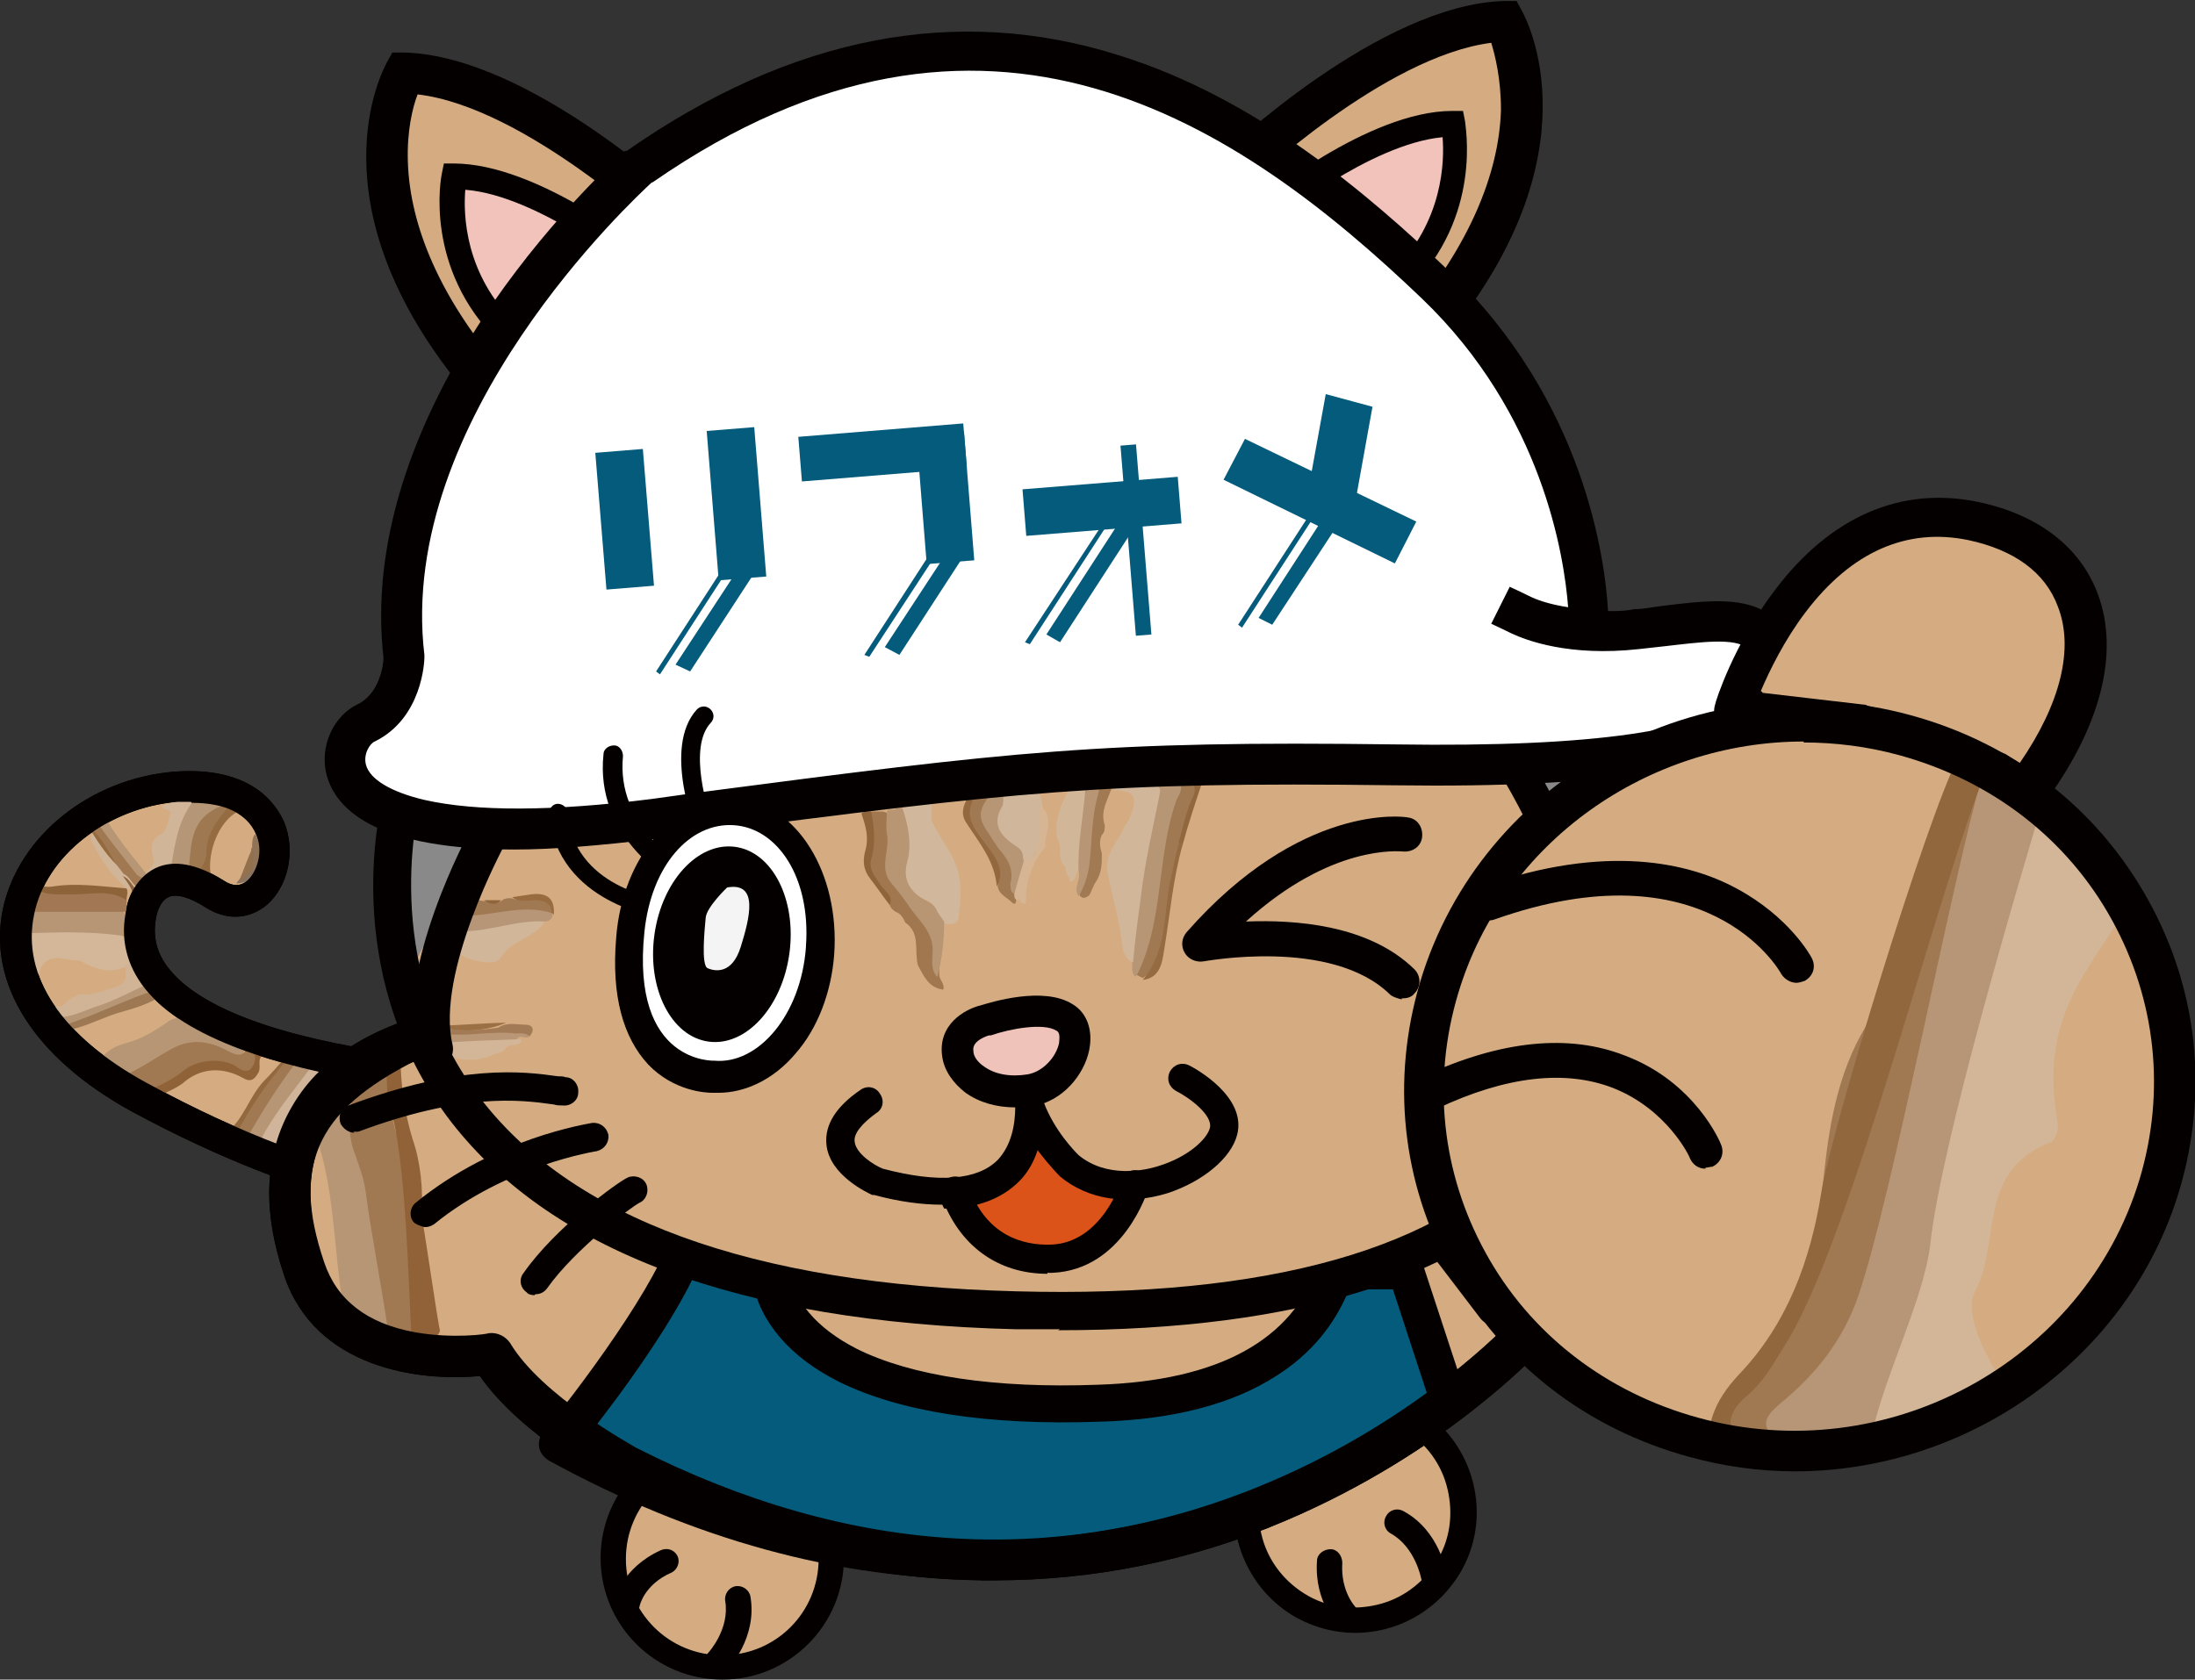 <?xml version="1.0" encoding="UTF-8"?>
<svg id="_レイヤー_2" data-name="レイヤー 2" xmlns="http://www.w3.org/2000/svg" viewBox="0 0 22.55 17.26">
  <rect x="0" y="0" width="22.55" height="17.26" fill="#333333" stroke="none"/>
  <defs>
    <style>
      .cls-1 {
        fill: #887360;
      }

      .cls-1, .cls-2, .cls-3, .cls-4, .cls-5, .cls-6, .cls-7, .cls-8, .cls-9, .cls-10, .cls-11, .cls-12, .cls-13, .cls-14, .cls-15, .cls-16, .cls-17, .cls-18, .cls-19, .cls-20, .cls-21, .cls-22, .cls-23, .cls-24, .cls-25, .cls-26, .cls-27, .cls-28, .cls-29, .cls-30, .cls-31, .cls-32, .cls-33, .cls-34, .cls-35, .cls-36, .cls-37, .cls-38, .cls-39, .cls-40, .cls-41, .cls-42, .cls-43, .cls-44, .cls-45, .cls-46, .cls-47, .cls-48, .cls-49, .cls-50, .cls-51, .cls-52, .cls-53, .cls-54, .cls-55, .cls-56, .cls-57, .cls-58, .cls-59, .cls-60, .cls-61, .cls-62 {
        stroke-width: 0px;
      }

      .cls-2 {
        fill: #898989;
      }

      .cls-3 {
        fill: #966b42;
      }

      .cls-4 {
        fill: #a27a55;
      }

      .cls-5 {
        fill: #956b41;
      }

      .cls-6 {
        fill: #9c7045;
      }

      .cls-7 {
        fill: #d1b495;
      }

      .cls-8 {
        fill: #d1b59a;
      }

      .cls-9 {
        fill: #d1b599;
      }

      .cls-10 {
        fill: #d1b79b;
      }

      .cls-11 {
        fill: #d1b69a;
      }

      .cls-12 {
        fill: #d2b698;
      }

      .cls-13 {
        fill: #d0b69b;
      }

      .cls-14 {
        fill: #d6b594;
      }

      .cls-15 {
        fill: #ac947c;
      }

      .cls-16 {
        fill: #d4b799;
      }

      .cls-17 {
        fill: #d5ac81;
      }

      .cls-18 {
        fill: #d5b593;
      }

      .cls-19 {
        fill: #d3b698;
      }

      .cls-20 {
        fill: #d3b598;
      }

      .cls-21 {
        fill: #dc531a;
      }

      .cls-22 {
        fill: #865f3f;
      }

      .cls-23 {
        fill: #93683e;
      }

      .cls-24 {
        fill: #b89675;
      }

      .cls-25 {
        fill: #b89674;
      }

      .cls-26 {
        fill: #b59676;
      }

      .cls-27 {
        fill: #8b633d;
      }

      .cls-28 {
        fill: #b99675;
      }

      .cls-29 {
        fill: #9d7956;
      }

      .cls-30 {
        fill: #9d7853;
      }

      .cls-31 {
        fill: #9e7851;
      }

      .cls-32 {
        fill: #9e7750;
      }

      .cls-33 {
        fill: #8d643a;
      }

      .cls-34 {
        fill: #916237;
      }

      .cls-35 {
        fill: #91673e;
      }

      .cls-36 {
        fill: #917357;
      }

      .cls-37 {
        fill: #b79675;
      }

      .cls-38 {
        fill: #b79676;
      }

      .cls-39 {
        fill: #b69473;
      }

      .cls-40 {
        fill: #b69675;
      }

      .cls-41 {
        fill: #b69677;
      }

      .cls-42 {
        fill: #b69676;
      }

      .cls-43 {
        fill: #8f6237;
      }

      .cls-44 {
        fill: #8f643b;
      }

      .cls-45 {
        fill: #8f653b;
      }

      .cls-46 {
        fill: #a17952;
      }

      .cls-47 {
        fill: #996c40;
      }

      .cls-48 {
        fill: #a1774f;
      }

      .cls-49 {
        fill: #a17754;
      }

      .cls-50 {
        fill: #93704e;
      }

      .cls-51 {
        fill: #a0764e;
      }

      .cls-52 {
        fill: #a07953;
      }

      .cls-53 {
        fill: #a07851;
      }

      .cls-54 {
        fill: #a07852;
      }

      .cls-55 {
        fill: #94693e;
      }

      .cls-56 {
        fill: #92683e;
      }

      .cls-57 {
        fill: #f2c3ba;
      }

      .cls-58 {
        fill: #fff;
      }

      .cls-59 {
        fill: #f0c3ba;
      }

      .cls-60 {
        fill: #f4f4f5;
      }

      .cls-61 {
        fill: #045b7b;
      }

      .cls-62 {
        fill: #040000;
      }
    </style>
  </defs>
  <g id="_レイヤー_1-2" data-name="レイヤー 1">
    <g>
      <g>
        <g>
          <path class="cls-17" d="M5.89,11.12s-4.83-.02-4.44-1.76c0,0,.09-.6.76-.18s1.1-1.22-.4-1.1c-1.5.12-2.62,1.96-.38,3.18s3.51,1.09,3.51,1.09c0,0,1.68-.7.95-1.24Z"/>
          <path class="cls-62" d="M4.82,12.53c-.39,0-1.6-.1-3.47-1.11C.35,10.87-.13,10.11.03,9.34c.16-.75.9-1.34,1.76-1.41.8-.06,1.05.34,1.13.52.12.3.04.66-.18.85-.18.15-.41.16-.62.03-.17-.11-.31-.15-.39-.11-.09.04-.12.18-.12.18h0c-.05.22,0,.4.13.56.32.4,1.13.7,2.35.87.94.13,1.8.14,1.81.14h.05s.04.03.04.03c.23.17.26.36.25.48-.06.52-1.03.95-1.23,1.03h-.02s-.02.01-.02.01c0,0-.06,0-.14,0ZM1.96,8.24s-.09,0-.14,0c-.71.06-1.35.55-1.47,1.16-.13.63.28,1.25,1.16,1.73,2.02,1.1,3.22,1.08,3.4,1.07.41-.18.98-.52,1.01-.76,0-.02,0-.08-.08-.15-.47,0-3.52-.09-4.35-1.13-.19-.24-.26-.52-.19-.82,0-.05.07-.31.3-.42.19-.09.43-.04.7.13.09.06.17.06.24,0,.1-.09.17-.3.09-.48-.09-.21-.32-.32-.66-.32Z"/>
        </g>
        <g>
          <path class="cls-10" d="M3.25,11.88c.09-.05.16-.12.28-.12.09,0,.22-.16.19-.29-.02-.11.03-.14.14-.13.15.02.26-.06.27-.2.11,0,.21.02.32.04.03.12-.06.21-.12.3-.14.19-.32.34-.42.55-.02.03-.05.05-.09.05-.2-.03-.4-.09-.58-.16-.03-.02-.02-.03.01-.04Z"/>
          <path class="cls-37" d="M1.04,10.88c.06-.09.15-.13.25-.16.16-.04.29-.12.42-.21.05-.04.11-.06.17-.04.04-.02.08-.02.11.01.15.11.31.21.49.26.01.01.03.02.04.03-.02.11-.09.12-.17.08-.27-.15-.52-.13-.77.07-.09.08-.21.14-.34.14-.08-.04-.15-.1-.21-.18Z"/>
          <path class="cls-53" d="M1.26,11.06c.19-.08.35-.2.52-.29.19-.1.38-.07.56.03.08.04.14.07.2-.02.02,0,.03.02.05.03.07.06.05.13,0,.19-.04.06-.1.03-.16,0-.21-.09-.4-.08-.59.07-.1.08-.21.16-.36.15-.09-.04-.16-.09-.23-.16Z"/>
          <path class="cls-38" d="M3.83,12.09c.17-.33.5-.56.63-.91.14.02.28.04.42.05-.27.22-.36.57-.62.81-.04.04-.06.09-.12.11-.11,0-.21-.03-.31-.07Z"/>
          <path class="cls-53" d="M4.14,12.16c.12-.16.24-.32.36-.48.05-.07.08-.15.12-.22.05-.11.16-.16.26-.22.1-.01.2,0,.29.02.02.1-.08.11-.12.16-.12.09-.17.22-.24.34-.1.17-.22.32-.39.43-.09,0-.19,0-.27-.03Z"/>
          <path class="cls-9" d="M1.04,8.55c.11.03.14.08.14.2,0,.12.11.2.19.28.04.04.22-.12.21-.18-.02-.11-.06-.21.08-.28.05-.03.07-.13.09-.21.01-.05-.08-.03-.09-.08.11-.05.24-.05.35-.07-.1.22-.12.47-.23.69-.1.05-.21.08-.29.15-.07.01-.09.1-.17.09-.17-.13-.28-.3-.37-.48-.02-.03-.02-.07,0-.1,0,0,.02-.01.02-.02.03,0,.05,0,.08,0Z"/>
          <path class="cls-8" d="M3.43,11.01c-.14.1-.26.22-.28.4-.03.07-.1.08-.15.12-.09.07-.16.15-.16.27l-.18-.06c-.02-.09.04-.15.08-.22.1-.18.25-.33.36-.51.02-.03.05-.06.1-.06.08.02.16.03.23.05Z"/>
          <path class="cls-16" d="M.3,9.92c-.03-.11-.03-.22,0-.33.17-.09.36-.06.54-.06.12,0,.23.03.35.03.12,0,.2.05.24.16l.04.07c0,.05.07.08.05.14-.04.05-.09.04-.14.02-.03-.01-.05-.03-.08-.02-.17.08-.33.03-.48-.06-.06,0-.12-.01-.18-.02q-.2-.03-.24.16c-.07,0-.09-.04-.1-.09Z"/>
          <path class="cls-40" d="M3.2,10.96c-.19.26-.4.5-.54.79-.04-.01-.09-.02-.13-.04-.02-.02-.02-.04,0-.06.14-.24.28-.48.46-.7.02-.02.04-.03.06-.03.05.01.1.03.16.04Z"/>
          <path class="cls-43" d="M1.49,11.22c.14-.06.28-.12.4-.22.13-.11.38-.13.52-.05.05.03.1.08.16.04.05-.05.07-.12.03-.18.03.01.06.03.09.04-.05.05,0,.12-.04.18-.04.07-.08.09-.15.05-.21-.12-.44-.11-.62.05-.09.07-.2.1-.29.16-.04-.01-.07-.03-.09-.06Z"/>
          <path class="cls-26" d="M1.74,9.01c.05-.27.07-.55.24-.77.12-.03.25-.05.38,0,0,.03,0,.05,0,.07-.01,0-.03.02-.04.02-.16.06-.26.16-.29.35-.02.11-.02.23-.09.32-.06,0-.13.01-.19.02Z"/>
          <path class="cls-54" d="M3.04,10.92c-.19.25-.36.52-.51.79-.04,0-.08-.02-.11-.04-.01,0-.02-.02-.02-.03.16-.27.3-.54.55-.75.03,0,.06.02.09.03Z"/>
          <path class="cls-7" d="M1.52,10.07s.01.01.02.02c-.01.04-.05.06-.09.08-.23.1-.46.23-.71.29-.08.02-.17.08-.23-.02,0-.01-.02-.03-.02-.04.01-.03.04-.04.06-.05.02,0,.04-.01.05-.01.06.01.08-.05.12-.07.05-.04.1-.06.15-.05.1,0,.2-.04.3-.07.09-.03.14-.07.12-.17,0-.03,0-.07.03-.09.08.05.11.15.19.2Z"/>
          <path class="cls-30" d="M1.66,10.24s-.02,0-.03.01c-.13.08-.28.12-.42.16-.19.06-.36.16-.59.19.06.09.12.16.17.23-.11-.06-.17-.16-.21-.28.03-.07.09-.07.15-.09.29-.08.57-.23.85-.35.06.01.07.06.1.1,0,0,0,.02,0,.02,0,0-.01,0-.01,0Z"/>
          <path class="cls-38" d="M1.42,9.72c-.06-.06-.11-.1-.21-.11-.31-.04-.62-.03-.93-.02,0-.07,0-.14,0-.21,0-.03.02-.06.05-.05.3.03.6-.01.9.02.02,0,.04.02.05.03.04.12.08.23.13.35Z"/>
          <path class="cls-34" d="M4.41,12.18c.18-.2.36-.39.47-.64.02-.06.08-.1.12-.15.05,0,.08-.04.12-.06.04-.02.08-.03.08.03-.15.11-.26.25-.34.42-.05.12-.14.23-.25.31,0,.03-.02.05-.03.08-.06.03-.11.03-.17.02Z"/>
          <path class="cls-49" d="M1.3,9.37c-.33,0-.67,0-1,0,.01-.09.02-.18.03-.27.12.06.25.06.38.05.16-.01.32,0,.47.02.05,0,.12,0,.12.08,0,.04,0,.08,0,.12Z"/>
          <path class="cls-38" d="M1.58,10.13c0,.06-.04.07-.09.08-.3.11-.6.26-.91.35-.03-.04-.07-.06-.07-.12.18.05.35-.06.52-.11.17-.06.34-.15.51-.23.01,0,.03.02.04.03Z"/>
          <path class="cls-31" d="M1.93,8.99c.04-.24,0-.51.25-.66.05-.03.09-.06.15-.03,0,.01.01.03,0,.03-.16.16-.17.39-.24.6-.01.04-.02.07-.07.07-.03,0-.06,0-.1,0Z"/>
          <path class="cls-53" d="M1.43,9.13c-.07-.03-.09-.12-.16-.15l-.07-.09c-.1-.13-.18-.28-.3-.41,0,0-.02-.02-.03-.02.03-.02.06-.05.09-.07.06.02.1.07.14.13.09.14.2.27.31.4.03.04.07.08.12.08"/>
          <path class="cls-38" d="M1.53,9s-.07.06-.14-.03c-.14-.19-.3-.37-.43-.58.03-.02.06-.04.08-.07.12.25.31.46.48.68Z"/>
          <path class="cls-56" d="M2.95,10.89c-.21.24-.39.5-.53.78-.03,0-.06-.02-.09-.03.18-.15.23-.37.38-.53.07-.07.14-.15.2-.22.01,0,.03,0,.04,0Z"/>
          <path class="cls-5" d="M2.03,9c.03-.08.09-.15.09-.23,0-.2.11-.34.22-.47,0,0,0,0,0,0,.05,0,.09-.02.12-.06.03,0,.06,0,.09.02-.05.03-.09.07-.14.1-.18.12-.29.43-.24.66-.05,0-.09-.02-.14-.03Z"/>
          <path class="cls-15" d="M2.49,10.75s-.04.06-.06.04c-.11-.12-.27-.15-.4-.24-.02-.01-.03-.03-.04-.05,0-.02-.03-.04-.01-.07.17.1.35.21.52.31Z"/>
          <path class="cls-33" d="M1.3,9.25c-.19-.12-.39-.05-.58-.06-.14,0-.28.02-.39-.09,0-.02,0-.03,0-.05.06.06.14.07.21.06.25-.04.51,0,.76.02.02.04,0,.08,0,.11Z"/>
          <path class="cls-36" d="M2.59,8.71c0-.05,0-.1.03-.14.08.11.06.22.03.34-.01.02-.02.04-.05.05-.09-.08,0-.16-.02-.24Z"/>
          <path class="cls-22" d="M5.2,11.36c-.07-.07-.13.07-.2.03.05-.05.14-.06.16-.14.06,0,.13,0,.19.01-.05.03-.1.06-.16.09Z"/>
          <path class="cls-1" d="M2.59,8.95s.04-.03.06-.04c-.02.12-.11.16-.22.17,0,0,0-.01.01-.02.04-.04.07-.11.14-.12Z"/>
          <path class="cls-27" d="M1.25,9c.08.02.1.1.16.15,0,.04-.01.06-.04.08,0-.09-.06-.16-.11-.23Z"/>
          <path class="cls-55" d="M.9,8.48c.14.11.21.27.3.41-.12-.12-.21-.26-.3-.41Z"/>
          <path class="cls-50" d="M2.59,8.95s-.1.08-.14.12c.05-.12.09-.24.14-.35.03.08,0,.16,0,.24Z"/>
        </g>
        <path class="cls-62" d="M4.82,12.53c-.39,0-1.6-.1-3.47-1.11C.35,10.87-.13,10.11.03,9.34c.16-.75.9-1.34,1.76-1.41.8-.06,1.05.34,1.13.52.12.3.04.66-.18.85-.18.15-.41.16-.62.03-.17-.11-.31-.15-.39-.11-.09.04-.12.18-.12.18h0c-.05.22,0,.4.13.56.32.4,1.13.7,2.35.87.94.13,1.8.14,1.81.14h.05s.04.03.04.03c.23.17.26.36.25.48-.06.52-1.03.95-1.23,1.03h-.02s-.02.01-.02.01c0,0-.06,0-.14,0ZM1.96,8.24s-.09,0-.14,0c-.71.06-1.35.55-1.47,1.16-.13.63.28,1.25,1.16,1.73,2.02,1.1,3.22,1.08,3.4,1.07.41-.18.98-.52,1.01-.76,0-.02,0-.08-.08-.15-.47,0-3.52-.09-4.35-1.13-.19-.24-.26-.52-.19-.82,0-.05.07-.31.3-.42.19-.09.43-.04.7.13.09.06.17.06.24,0,.1-.09.17-.3.09-.48-.09-.21-.32-.32-.66-.32Z"/>
      </g>
      <g>
        <circle class="cls-17" cx="13.92" cy="15.54" r="1.12"/>
        <path class="cls-62" d="M13.92,16.78c-.2,0-.4-.05-.59-.15-.6-.33-.83-1.09-.5-1.69.33-.6,1.09-.83,1.69-.5.6.33.83,1.09.5,1.69-.23.41-.65.65-1.1.65ZM13.92,14.55c-.09,0-.19.01-.28.04-.25.07-.46.24-.59.47s-.15.5-.08.75c.07.25.24.46.47.59.23.13.5.15.75.08.25-.07.46-.24.59-.47s.15-.5.08-.75c-.07-.25-.24-.46-.47-.59-.15-.08-.31-.12-.47-.12Z"/>
      </g>
      <g>
        <path class="cls-17" d="M13.85,16.61s-.22-.19-.19-.57"/>
        <path class="cls-62" d="M13.85,16.74s-.06-.01-.09-.03c-.01,0-.26-.24-.23-.67,0-.07.07-.12.14-.12.07,0,.12.07.12.14-.02.3.14.46.14.46.05.05.06.13.01.18-.03.03-.06.04-.1.04Z"/>
      </g>
      <g>
        <path class="cls-17" d="M14.73,16.2s-.06-.38-.38-.55"/>
        <path class="cls-62" d="M14.73,16.33c-.06,0-.12-.05-.13-.11,0,0-.06-.32-.31-.46-.06-.03-.09-.11-.05-.18.03-.06.11-.09.18-.05.37.2.44.63.44.65.01.07-.04.14-.11.15,0,0-.01,0-.02,0Z"/>
      </g>
      <g>
        <circle class="cls-17" cx="7.42" cy="16.02" r="1.12"/>
        <path class="cls-62" d="M7.42,17.26c-.69,0-1.25-.56-1.25-1.25s.56-1.25,1.25-1.25,1.25.56,1.25,1.25-.56,1.25-1.25,1.25ZM7.42,15.03c-.54,0-.99.44-.99.99s.44.99.99.99.99-.44.99-.99-.44-.99-.99-.99Z"/>
      </g>
      <g>
        <path class="cls-17" d="M6.44,16.47s.06-.28.41-.43"/>
        <path class="cls-62" d="M6.44,16.6s-.02,0-.03,0c-.07-.02-.11-.08-.1-.15,0-.01.08-.34.48-.52.07-.03.14,0,.17.06s0,.14-.06.17c-.28.12-.33.34-.33.35-.01.06-.07.1-.13.1Z"/>
      </g>
      <g>
        <path class="cls-17" d="M7.37,17.07s.26-.28.2-.64"/>
        <path class="cls-62" d="M7.37,17.2s-.06-.01-.09-.04c-.05-.05-.05-.13,0-.18,0,0,.22-.24.17-.53-.01-.07.04-.14.11-.15.07-.01.14.04.15.11.07.42-.22.73-.24.75-.03.03-.06.04-.09.04Z"/>
      </g>
      <g>
        <path class="cls-17" d="M4.75,10.54c-1.57.31-2.05,1.26-1.64,2.5.38,1.13,1.92.87,1.92.87.36.61,1.38,1.16,1.38,1.16,5.48,2.77,9.24-1.35,9.24-1.35l.27-.56"/>
        <path class="cls-62" d="M10.18,16.24s-.01,0-.02,0c-1.27,0-2.57-.33-3.85-.98,0,0,0,0,0,0-.04-.02-.96-.51-1.38-1.12-.63.06-1.69-.08-2.01-1.03-.23-.68-.2-1.26.08-1.74.3-.52.88-.87,1.72-1.03.11-.02.22.05.25.17.02.11-.05.22-.17.25-.72.14-1.2.42-1.44.83-.21.37-.23.84-.04,1.39.13.39.44.63.93.72.39.07.75.02.76.01.09-.01.17.03.22.1.32.54,1.25,1.05,1.3,1.08,2.21,1.12,4.39,1.24,6.48.36,1.44-.6,2.34-1.5,2.49-1.65l.26-.53c.05-.1.18-.15.28-.1s.15.18.1.28l-.27.56s-.02.03-.03.05c-.04.04-.99,1.07-2.64,1.77-.96.41-1.97.61-2.98.61Z"/>
      </g>
      <g>
        <polyline class="cls-17" points="15.38 13.42 14.43 12.18 4.49 10.54"/>
        <path class="cls-62" d="M15.38,13.63c-.06,0-.13-.03-.17-.08l-.9-1.18-9.86-1.62c-.11-.02-.19-.13-.17-.24.02-.11.13-.19.24-.17l9.94,1.63c.05,0,.1.04.13.08l.95,1.24c.07.09.05.22-.04.29-.04.03-.08.04-.13.04Z"/>
      </g>
      <path class="cls-38" d="M3.6,13.76c-.19-.67-.12-1.48-.37-2.12.15-.2.3-.41.46-.61-.02.71.27,1.28.28,1.98,0,.11.08.64.05.76-.11.17-.28-.12-.41,0Z"/>
      <path class="cls-53" d="M4,13.77c-.05-.39-.19-1.11-.24-1.5-.02-.17-.08-.31-.13-.46-.07-.21-.03-.45.01-.68.08-.18.19-.3.3-.44.13.08.04.26.05.39-.01.3.08.54.14.81.08.36.22,1.34.16,1.76-.09.15-.17.03-.29.13Z"/>
      <path class="cls-34" d="M4.23,13.8c-.03-.53-.06-1.93-.22-2.4-.04-.11-.03-.25-.04-.38.04-.08.03-.17.05-.26.02-.09.03-.16.1-.1-.02.38.02.72.12,1.05.08.23.11.51.09.79.02.05.17,1.12.19,1.17-.02.13-.23.05-.29.13Z"/>
      <g>
        <path class="cls-17" d="M12.68,1.75s1.56-1.5,2.77-1.53c0,0,.75,1.31-.8,3.16"/>
        <path class="cls-62" d="M14.81,3.51l-.32-.27c.59-.71.91-1.44.93-2.11,0-.32-.06-.56-.1-.69-1.1.14-2.48,1.45-2.49,1.46l-.29-.3c.07-.06,1.63-1.55,2.91-1.59h.13s.06.11.06.11c.03.06.8,1.46-.82,3.4Z"/>
      </g>
      <g>
        <path class="cls-57" d="M13.02,2.17s1.09-.91,1.91-.9c0,0,.18.9-.55,1.62"/>
        <path class="cls-62" d="M14.48,2.98l-.18-.18c.53-.52.54-1.15.52-1.39-.75.07-1.71.86-1.72.86l-.17-.2s1.12-.93,1.99-.93c0,0,0,0,.01,0h.1s.02.1.02.1c0,.04.19.98-.58,1.74Z"/>
      </g>
      <g>
        <path class="cls-17" d="M6.95,2.29s-1.57-1.5-2.8-1.53c0,0-.75,1.31.81,3.16"/>
        <path class="cls-62" d="M4.8,4.05c-1.63-1.94-.86-3.34-.83-3.4l.06-.11h.13c1.29.04,2.87,1.53,2.94,1.59l-.29.3s-1.41-1.33-2.52-1.46c-.05.13-.11.37-.1.69.02.67.34,1.4.94,2.11l-.32.27Z"/>
      </g>
      <g>
        <path class="cls-61" d="M14.45,13.06h-.72c-.23.7-.88,1.31-2.44,1.37-2.43.08-3.31-.67-3.37-1.37l-.81-.47c-.02.6-1.38,2.26-1.38,2.26,4.37,2.39,7.8.62,9.17-.42l-.45-1.37Z"/>
        <path class="cls-62" d="M10.09,16.23c-1.48,0-2.97-.41-4.45-1.22-.05-.03-.09-.08-.1-.13s0-.12.04-.16c.51-.62,1.32-1.76,1.33-2.14,0-.07.04-.13.1-.16.06-.03.13-.03.19,0l.81.47c.05.03.09.09.1.15.03.32.28.61.69.82.56.28,1.42.41,2.48.37,1.24-.04,2-.46,2.26-1.23.03-.08.1-.13.18-.13h.72c.08,0,.16.05.18.13l.45,1.37c.03.08,0,.17-.07.22-.59.44-1.82,1.23-3.54,1.53-.46.08-.92.12-1.39.12ZM6.03,14.78c4.28,2.23,7.57.35,8.64-.43l-.36-1.1h-.45c-.15.37-.4.67-.75.89-.45.29-1.06.45-1.82.47-1.14.04-2.04-.1-2.67-.41-.5-.25-.81-.61-.89-1.03l-.5-.29c-.22.6-.89,1.5-1.21,1.9Z"/>
      </g>
      <g>
        <path class="cls-57" d="M6.61,2.71s-1.1-.91-1.93-.9c0,0-.19.9.55,1.62"/>
        <path class="cls-62" d="M5.13,3.52c-.78-.76-.6-1.7-.59-1.74l.02-.1h.1c.87,0,1.97.89,2.02.93l-.16.2s-.98-.8-1.74-.86c-.02.25-.01.87.53,1.39l-.18.19Z"/>
      </g>
      <path class="cls-17" d="M16.49,7.89c.16,1.2,1.49,5.56-6.04,5.56-7.53,0-6.37-4.8-6.37-4.8l2.26-2.76,6.07.47,2.86.7,1.23.82Z"/>
      <path class="cls-21" d="M11.65,11.68s-.22,1.34-.85,1.26-.93-.51-1.11-1.01,1.96-.25,1.96-.25Z"/>
      <path class="cls-17" d="M12.14,10.94s.58.3.45.57-.48.85-1.5.45c0,0-.63-.5-.59-1.1,0,0,.54,1.81-1.49,1.27,0,0-.8-.34-.1-.83"/>
      <polygon class="cls-2" points="5.01 8.14 4.88 8.71 4.16 10.09 4.04 9.22 4.36 7.96 5.01 8.14"/>
      <polygon class="cls-2" points="15.47 7.85 16.34 9.22 16.39 9.82 16.67 9.82 16.63 8.84 16.26 7.39 15.47 7.85"/>
      <g>
        <path class="cls-37" d="M11.67,10.04c-.06-.04-.03-.11-.04-.16-.03-.05-.04-.1-.03-.15.06-.47.11-.95.23-1.41.02-.07.03-.15.02-.22,0-.02,0-.04,0-.05.09,0,.17,0,.26,0,.06.03.04.08.03.12-.14.48-.2.97-.28,1.46-.02.16-.08.3-.2.41Z"/>
        <path class="cls-54" d="M11.67,10.04c.29-.56.21-1.22.41-1.8.02-.06.08-.12.04-.2.04,0,.09,0,.13,0,.07.03.06.08.04.13-.07.15-.1.3-.15.45-.11.35-.13.72-.19,1.07-.03.15-.08.28-.21.36l-.06-.03Z"/>
        <path class="cls-13" d="M10.31,8.14c.1-.04.21-.04.32-.03.06.04.07.1.08.17,0,.17.03.34-.08.49-.03.05-.05.11-.13.07-.04-.03-.06-.08-.1-.11-.24-.17-.25-.28-.1-.59Z"/>
        <path class="cls-37" d="M10.31,8.14s0,.1-.01.14c-.12.19-.02.31.13.41.05.03.08.06.08.13.05.14-.02.25-.08.37-.1,0-.1-.07-.09-.13.01-.12-.04-.22-.11-.31-.06-.07-.11-.15-.15-.23-.08-.15-.04-.27.1-.37.04,0,.09,0,.13,0Z"/>
        <path class="cls-46" d="M11.86,8.05s0,.01,0,.02c-.05.05-.11.05-.17.03-.08-.02-.16-.03-.24,0,0,0-.02,0-.03,0-.04.12-.12.24-.07.38,0,.04,0,.07-.03.1-.03.06-.02.13,0,.19,0,.1,0,.2-.06.29-.03.04-.04.09-.07.14-.04.03-.07.04-.1,0,.1-.37.08-.76.16-1.14.21-.04.41-.03.62-.02Z"/>
        <path class="cls-24" d="M11.24,8.07c.07.01.05.06.04.1-.07.24-.06.49-.09.73-.02.12-.05.21-.11.31-.06-.09.03-.17,0-.26-.05-.05-.05-.12-.05-.18,0-.22.03-.43.08-.64,0-.02.02-.03.03-.05.03,0,.06,0,.09-.01Z"/>
        <path class="cls-54" d="M10.18,8.15c-.14.2-.14.25,0,.45.02.04.05.07.07.11.1.11.17.22.13.37,0,.04,0,.08.03.1.03.01.01.05.03.06,0,.08-.04.04-.07.01-.05-.04-.11-.07-.12-.14.02-.16-.01-.3-.14-.42-.04-.04-.06-.1-.1-.14-.1-.12-.11-.24-.01-.36,0,0,.01-.01.02-.02.05,0,.11-.01.16-.02Z"/>
        <path class="cls-35" d="M12.12,8.62c.04-.15.07-.3.14-.44.02-.05.02-.09-.01-.14.03,0,.07,0,.1,0-.07.21-.14.42-.2.64-.06,0-.04-.03-.03-.06Z"/>
        <path class="cls-11" d="M11.44,8.11c.13-.08.28-.01.42-.04.07.01.06.05.05.11-.07.35-.15.69-.19,1.04-.03.22-.06.44-.08.67-.08-.03-.11-.13-.11-.18-.03-.25-.1-.49-.15-.73-.04-.2.1-.32.17-.48.02-.04.05-.07.06-.11.09-.2.04-.27-.17-.27Z"/>
        <path class="cls-10" d="M9.27,8.29c.1-.03.19-.05.3-.05,0,.06,0,.12,0,.19.07.16.19.3.25.46.07.18.05.35.03.52,0,.08-.07.1-.14.08-.05-.02-.08-.06-.1-.11,0-.15-.14-.12-.22-.18-.08-.07-.14-.16-.12-.27.03-.19.03-.37-.01-.56,0-.03,0-.06.01-.09Z"/>
        <path class="cls-48" d="M8.95,8.34h.07s.08-.01.11.03c.04.13.05.26.02.38-.03.14,0,.25.08.36.02.03.04.06.07.09.23.22.35.49.35.82,0,.05.06.09.04.15-.15-.02-.2-.14-.26-.25-.04-.15.03-.33-.13-.44-.02-.04-.04-.09-.1-.11-.03-.02-.05-.04-.06-.07-.03-.11-.12-.17-.17-.27-.02-.04-.06-.07-.06-.11.03-.19,0-.39.03-.58Z"/>
        <path class="cls-12" d="M10.99,8.11c.05,0,.11,0,.16,0-.02.28-.08.56-.07.84-.03.02-.02.06-.04.08-.04.06-.05.02-.06-.02-.04-.03-.02-.1-.06-.13h0c-.06-.08,0-.18-.06-.26-.03-.19.04-.36.13-.52Z"/>
        <path class="cls-14" d="M10.67,8.27c.1.06.11.16.09.27-.01.05-.03.1-.02.16-.14.17-.21.37-.2.58-.06.03-.05-.06-.09-.03-.03-.01-.03-.04-.03-.06.03-.12.07-.24.1-.35.15-.01.13-.15.15-.23.02-.1,0-.21,0-.32Z"/>
        <path class="cls-5" d="M12.12,8.62s.02.04.03.06c-.1.35-.13.72-.19,1.08-.02.13-.04.29-.22.31.26-.31.21-.7.29-1.05.03-.13.05-.27.1-.4Z"/>
        <path class="cls-44" d="M8.95,8.34c.03.16.05.32,0,.49-.03.11.05.19.1.27.04.06.13.1.09.2-.07-.09-.13-.18-.2-.27-.07-.09-.08-.18-.05-.29.04-.14,0-.26-.04-.38.03-.03.06-.02.1-.02Z"/>
        <path class="cls-23" d="M9.95,8.18s.05,0,.07,0c-.15.23.03.38.14.54.09.12.16.24.08.39-.02-.26-.18-.45-.31-.65-.07-.1-.03-.19.02-.28Z"/>
        <path class="cls-25" d="M9.7,9.46c0,.2-.02.39-.07.58-.07-.07-.05-.17-.05-.24.02-.21-.13-.33-.23-.47-.06-.09-.12-.17-.19-.25-.14-.16-.01-.35-.05-.52-.01-.06,0-.13,0-.19-.01-.09.08-.02.1-.07.02,0,.04,0,.06,0,.06.18.1.37.05.56-.04.14,0,.26.12.35.07.05.16.07.19.16.02.03.04.06.07.1Z"/>
      </g>
      <g>
        <path class="cls-13" d="M16.2,9.51c-.03.06-.13,0-.13.1-.16.05-.31,0-.45-.06h0c-.04-.07-.11-.14-.03-.23.05-.07.11-.13.18-.17.1-.06.2-.07.27.04.07.1.13.21.16.33Z"/>
        <path class="cls-40" d="M16.04,9.19c-.17-.1-.23-.07-.42.16-.05.04-.11.02-.15-.02-.09-.07-.19-.11-.28-.18.04-.1.13-.07.19-.05.12.04.2,0,.3-.05.08-.05.16-.12.26-.06.05.06.08.12.1.19Z"/>
        <path class="cls-39" d="M16.51,10.45s-.02,0-.03,0c-.17-.05-.34-.08-.5-.16-.06-.03-.12,0-.19.02-.12.02-.16-.01-.16-.13.16,0,.32-.1.49-.03.04.02.07.06.12.07.02,0,.04.01.06.02.05.03.13.02.16.09.02.04.04.08.03.13Z"/>
        <path class="cls-32" d="M15.94,8.99s-.09.01-.12.03c-.17.11-.33.21-.54.1-.03-.01-.06,0-.09.03-.01,0-.02,0-.03,0,0-.06.03-.09.09-.1.07-.03.15-.04.23-.01.07.02.12,0,.16-.05.07-.04.15-.08.22-.13.03.04.06.08.07.13Z"/>
        <path class="cls-29" d="M16.48,10.32s-.12,0-.16-.06c0-.09.08-.02.1-.06,0,0,.02,0,.03,0,.04.04.03.08.03.13Z"/>
        <path class="cls-20" d="M15.65,10.19c.03.09.09.11.17.07.03-.01.06-.04.09-.03.2.05.4.12.58.22-.19,0-.38,0-.57,0-.19,0-.28-.15-.4-.26.04-.03.09-.03.13,0Z"/>
        <path class="cls-51" d="M15.65,10.19s-.08,0-.13,0c-.03-.06,0-.1.06-.08.11.04.21.02.32-.01.12-.04.23-.05.34.04.04.04.12.04.18.05.01.03.03.07-.03.05-.03-.01-.05-.01-.07.02-.02,0-.04,0-.06,0-.03-.03-.07-.04-.1-.06-.17-.09-.35.02-.52,0Z"/>
        <path class="cls-18" d="M15.16,9.16s.02,0,.03,0c.11,0,.19.06.26.13.04.04.1.06.16.07-.08.07.04.13,0,.2-.07-.01-.1-.07-.14-.12-.07-.07-.12-.14-.24-.14-.07,0-.12-.04-.07-.13Z"/>
        <path class="cls-3" d="M15.64,8.99c-.04.09-.08.12-.17.09-.07-.02-.15-.02-.22-.02.06-.07.14-.08.22-.06.06.02.11,0,.17,0Z"/>
      </g>
      <g>
        <path class="cls-11" d="M5.6,9.47c-.09.13-.25.18-.37.27-.07.05-.08.16-.21.15-.14-.01-.26-.04-.36-.13,0-.07.04-.13.07-.19.04-.04.09-.04.14-.05.16-.02.32-.05.48-.08.09-.02.18-.03.25.03Z"/>
        <path class="cls-41" d="M5.6,9.47c-.3-.02-.58.11-.88.1.02-.05.04-.1.06-.16.28-.09.56-.15.85-.07.03.01.04.04.05.06-.01.05-.04.07-.09.07Z"/>
        <path class="cls-19" d="M4.66,10.87s-.04-.03-.06,0c-.05.02-.09-.01-.13-.03,0,0,0-.02,0-.03-.01-.04-.02-.08.01-.11.03-.02.07-.03.11-.03.18,0,.35,0,.53-.03.07-.01.14-.02.2.04.02,0,.06,0,.02.04-.04.03-.11,0-.15.06-.03.04-.09.04-.13.06h0c-.13.06-.26.06-.39.03Z"/>
        <path class="cls-54" d="M5.66,9.38c-.3-.09-.58.03-.88.03.03-.07.06-.15.09-.22,0,.07.06.06.1.07.06.01.12.03.18,0,.03-.03.06-.03.1-.03.08.03.15,0,.23,0,.13,0,.18.04.18.16Z"/>
        <path class="cls-4" d="M4.47,10.72s0,.06,0,.1c-.04-.1-.03-.19,0-.29.02.01.05.02.07.03.19.04.39.03.58,0,.09-.06.19-.03.28-.03.07,0,.1.05.04.12-.2-.02-.39.01-.59.02-.09,0-.18.02-.27,0-.05-.01-.08,0-.11.05Z"/>
        <path class="cls-28" d="M4.47,10.72c0-.05,0-.11.07-.1.25.04.51-.03.76,0,.05,0,.1-.01.14.03-.04.04-.1-.03-.13.03-.28.01-.56.02-.83.04Z"/>
        <path class="cls-47" d="M5.66,9.38c0-.11-.07-.12-.15-.13-.08,0-.17.03-.25-.03.07-.01.13-.02.2-.03.17-.02.24.05.23.21,0,0-.02-.02-.03-.02Z"/>
        <path class="cls-6" d="M5.2,10.51c-.23.1-.52.1-.71.03.19,0,.52-.03.71-.03Z"/>
        <path class="cls-45" d="M5.15,9.25c-.06.06-.12.04-.18,0,.06,0,.12,0,.18,0Z"/>
      </g>
      <path class="cls-62" d="M10.89,13.66c-.15,0-.3,0-.45,0-2.86-.07-4.82-.81-5.85-2.19-1.12-1.52-.67-3.23-.65-3.3l.37.1s-.42,1.61.59,2.97c.95,1.28,2.81,1.96,5.54,2.03,2.6.07,4.38-.44,5.29-1.49,1-1.16.74-2.72.6-3.55-.02-.11-.04-.21-.05-.3l.38-.05c.01.08.03.18.05.29.15.9.44,2.58-.69,3.87-.94,1.08-2.67,1.63-5.15,1.63Z"/>
      <path class="cls-62" d="M4.46,10.99c-.09,0-.17-.06-.19-.15-.21-.89.54-2.27.57-2.33.05-.09.17-.13.26-.08.09.05.13.17.08.26h0s-.71,1.31-.53,2.05c.02.1-.04.21-.14.23-.01,0-.03,0-.04,0Z"/>
      <path class="cls-62" d="M16.67,10.81l-.36-.02c.06-1.35-.94-2.91-.95-2.92l.3-.19c.04.07,1.07,1.67,1,3.13Z"/>
      <g>
        <path class="cls-58" d="M16.31,6.46s.05-1.97-1.58-3.53S10.29-.88,6.56,1.72c0,0-2.73,2.4-2.41,5.04,0,0,0,.49-.39.67s-.68,1.45,2.96.98c3.64-.47,4.47-.6,7.63-.55s3.92-.41,3.88-1.02-.69-.45-1.42-.37-1.12-.1-1.2-.14-.21-.1-.21-.1"/>
        <path class="cls-62" d="M5.29,8.73c-1.38,0-1.82-.38-1.93-.75-.09-.32.08-.63.31-.74.23-.11.27-.41.27-.48-.13-1.13.26-2.38,1.12-3.64.65-.94,1.33-1.54,1.36-1.57h.02C8.13.37,9.83.04,11.5.57c1.41.44,2.55,1.42,3.38,2.21,1.4,1.34,1.61,2.97,1.64,3.5.08,0,.18,0,.27-.02.09,0,.18-.02.26-.03.48-.06.9-.11,1.16.11.13.11.21.27.22.48.02.23-.06.43-.22.6-.46.48-1.65.68-3.88.65-3.02-.04-3.9.07-7.16.49l-.43.06c-.58.07-1.06.11-1.46.11ZM6.69,1.88c-.16.15-2.62,2.42-2.33,4.85h0s0,.03,0,.03c0,.03-.02.62-.51.86-.05.02-.12.13-.09.24.04.15.26.28.6.36.53.12,1.31.12,2.34-.01l.43-.06c3.29-.43,4.18-.54,7.22-.5,2.01.03,3.21-.14,3.57-.52.08-.08.11-.17.1-.28,0-.14-.06-.18-.07-.19-.13-.11-.49-.06-.84-.02-.09.01-.18.02-.27.03-.72.08-1.16-.09-1.31-.16-.08-.04-.21-.1-.21-.1l.19-.38s.13.06.21.1c.06.03.19.08.39.11-.04-.52-.26-1.98-1.5-3.17-1.88-1.8-4.48-3.57-7.9-1.2Z"/>
      </g>
      <path class="cls-62" d="M7.26,8.66s-.07-.02-.09-.06c-.02-.04-.37-.92-.01-1.31.04-.04.1-.04.14,0s.04.1,0,.14c-.23.25-.04.89.05,1.11.02.05,0,.11-.05.13-.01,0-.02,0-.04,0Z"/>
      <path class="cls-62" d="M6.95,9.06s-.03,0-.05-.01c-.03-.02-.79-.45-.7-1.3,0-.05.05-.09.11-.09.05,0,.09.05.09.11-.07.72.59,1.1.6,1.11.05.03.06.09.04.13-.02.03-.05.05-.08.05Z"/>
      <path class="cls-62" d="M6.8,9.43s0,0-.01,0c-.01,0-1.07-.14-1.15-1.07,0-.05.04-.1.09-.1.05,0,.1.04.1.09.06.77.94.89.98.89.05,0,.09.05.08.11,0,.05-.05.09-.1.09Z"/>
      <g>
        <g>
          <path class="cls-58" d="M8.39,9.79c-.05.74-.55,1.29-1.06,1.26,0,0-.92.05-.82-1.4.05-.74.53-1.3,1.05-1.27s.89.67.84,1.41Z"/>
          <path class="cls-62" d="M7.37,11.23s-.04,0-.05,0c-.08,0-.4-.02-.66-.29-.26-.28-.38-.71-.33-1.3.06-.83.61-1.48,1.24-1.43.61.04,1.06.76,1,1.6-.03.39-.17.76-.4,1.02-.22.26-.51.4-.79.4ZM7.33,10.87h0c.19.01.4-.09.56-.27.18-.21.29-.5.32-.82.05-.63-.26-1.19-.67-1.22-.42-.03-.81.48-.86,1.1-.03.48.05.83.24,1.03.17.18.38.18.4.18h0Z"/>
        </g>
        <path class="cls-58" d="M8.28,9.73c-.05.7-.49,1.21-.94,1.17,0,0-.86.04-.72-1.32.07-.69.47-1.13.92-1.1s.79.54.74,1.24Z"/>
        <ellipse class="cls-62" cx="7.42" cy="9.7" rx="1.01" ry=".7" transform="translate(-3.2 15.74) rotate(-82.21)"/>
        <path class="cls-60" d="M7.47,9.12s-.21.2-.22.31-.05.49.02.52.25.07.34-.22.19-.67-.14-.61Z"/>
      </g>
      <path class="cls-62" d="M14.4,10.27s-.09-.02-.12-.05c-.6-.59-1.91-.34-1.92-.34-.07.01-.15-.02-.19-.09-.04-.07-.03-.15.02-.21,1.17-1.33,2.23-1.19,2.27-1.18.1.01.16.1.15.2-.01.1-.1.16-.2.15-.03,0-.73-.08-1.61.72.5-.02,1.26.03,1.73.49.07.07.07.18,0,.25-.03.04-.08.05-.13.05Z"/>
      <path class="cls-62" d="M9.68,12.38c-.21,0-.44-.03-.7-.1,0,0-.01,0-.02,0-.04-.02-.44-.2-.47-.52-.02-.2.1-.39.35-.56.07-.05.16-.03.2.04.05.07.03.16-.04.2-.15.11-.23.21-.22.29.01.12.19.24.29.28.57.15.97.12,1.18-.09.14-.15.18-.36.18-.55-.05-.15-.08-.32-.06-.49,0-.07.06-.13.13-.13.07,0,.13.04.15.1,0,.02.06.22.07.47.11.3.33.52.36.55.29.24.68.16.83.11.29-.09.49-.27.52-.39.03-.13-.21-.31-.35-.38-.07-.04-.1-.12-.06-.2.04-.07.12-.1.2-.06.06.03.59.32.49.71-.06.24-.35.48-.71.6-.42.13-.82.07-1.11-.17,0,0,0,0,0,0,0,0-.11-.11-.23-.27-.04.12-.1.23-.19.32-.18.18-.44.28-.77.28Z"/>
      <path class="cls-62" d="M10.76,13.09c-.51,0-.91-.29-1.09-.8-.03-.08.01-.16.09-.19.08-.03.16.01.19.09.18.51.56.61.85.6.52-.02.72-.65.72-.66.02-.08.1-.12.18-.1.08.02.12.1.1.18-.01.03-.26.84-.99.87-.02,0-.03,0-.05,0Z"/>
      <path class="cls-62" d="M3.64,11.64c-.06,0-.11-.04-.14-.09-.03-.08,0-.16.08-.19,1.15-.43,1.8-.35,2.15-.3.03,0,.06,0,.08.01.08,0,.14.08.13.16,0,.08-.08.14-.16.13-.03,0-.06,0-.09-.01-.35-.05-.94-.12-2.01.28-.02,0-.03,0-.05,0Z"/>
      <path class="cls-62" d="M4.36,12.61s-.08-.02-.11-.05c-.05-.06-.04-.15.02-.2.82-.67,1.77-.81,1.81-.82.08-.01.15.04.17.12.01.08-.04.15-.12.17h0s-.92.14-1.67.75c-.03.02-.06.03-.09.03Z"/>
      <path class="cls-62" d="M5.49,13.31s-.06,0-.08-.03c-.07-.05-.08-.14-.03-.2.32-.46.96-.93,1.07-.98.07-.03.16,0,.19.07.03.07,0,.16-.07.19-.08.04-.66.47-.95.88-.03.04-.07.06-.12.06Z"/>
      <path class="cls-62" d="M17.94,11.28s-.03,0-.05,0c-1.09-.41-1.68-.33-2.03-.28-.03,0-.06,0-.09.01-.08,0-.15-.05-.16-.13,0-.08.05-.15.13-.16.03,0,.05,0,.08-.01.35-.05,1.02-.13,2.17.3.08.03.11.11.09.19-.02.06-.08.09-.14.09Z"/>
      <path class="cls-62" d="M17.22,12.25s-.06-.01-.09-.03c-.76-.61-1.67-.75-1.68-.76-.08-.01-.13-.09-.12-.17.01-.08.09-.13.16-.12.04,0,1,.15,1.82.82.06.05.07.14.02.2-.03.04-.07.05-.11.05Z"/>
      <path class="cls-62" d="M16.08,12.95s-.09-.02-.12-.06c-.3-.41-.88-.84-.96-.88-.07-.03-.11-.12-.07-.19.03-.07.12-.11.19-.07.12.05.75.52,1.08.98.05.07.03.16-.03.2-.03.02-.06.03-.08.03Z"/>
      <g>
        <path class="cls-59" d="M10.13,10.49s.55-.2.81-.03.03.7-.35.76c-.45.07-.71-.16-.74-.38-.04-.28.29-.34.29-.34Z"/>
        <path class="cls-62" d="M10.43,11.38c-.19,0-.37-.05-.51-.15-.13-.1-.22-.23-.24-.37-.05-.33.23-.49.4-.53.1-.03.64-.2.94-.01.15.09.21.27.17.47-.05.25-.27.53-.59.58-.06,0-.12.01-.18.01ZM10.16,10.64s-.18.05-.16.16c0,.06.05.12.11.16.11.08.27.11.45.08.16-.03.29-.18.32-.32,0-.03.02-.11-.03-.13-.13-.08-.47-.02-.67.05h-.02Z"/>
      </g>
      <g>
        <rect class="cls-61" x="6.17" y="4.63" width=".49" height="1.41" transform="translate(-.41 .54) rotate(-4.66)"/>
        <rect class="cls-61" x="7.32" y="4.41" width=".49" height="1.54" transform="translate(-.39 .62) rotate(-4.6)"/>
        <polygon class="cls-61" points="7.09 6.9 6.94 6.83 7.68 5.7 7.82 5.78 7.09 6.9"/>
        <polygon class="cls-61" points="6.78 6.93 6.74 6.9 7.55 5.65 7.59 5.68 6.78 6.93"/>
        <g>
          <rect class="cls-61" x="8.22" y="4.42" width="1.7" height=".46" transform="translate(-.35 .75) rotate(-4.65)"/>
          <rect class="cls-61" x="9.47" y="4.45" width=".49" height="1.33" transform="translate(-.38 .79) rotate(-4.57)"/>
          <polygon class="cls-61" points="8.93 6.75 8.88 6.73 9.69 5.48 9.74 5.51 8.93 6.75"/>
          <polygon class="cls-61" points="9.24 6.73 9.09 6.65 9.83 5.52 9.98 5.59 9.24 6.73"/>
        </g>
        <g>
          <rect class="cls-61" x="10.52" y="4.96" width="1.6" height=".48" transform="translate(-.38 .93) rotate(-4.61)"/>
          <polygon class="cls-61" points="10.58 6.62 10.53 6.6 11.35 5.35 11.39 5.37 10.58 6.62"/>
          <polygon class="cls-61" points="10.89 6.6 10.75 6.52 11.56 5.27 11.7 5.35 10.89 6.6"/>
          <rect class="cls-61" x="11.59" y="4.57" width=".16" height="1.96" transform="translate(-.41 .96) rotate(-4.63)"/>
        </g>
        <g>
          <polygon class="cls-61" points="14.55 5.36 14.33 5.79 12.57 4.93 12.79 4.51 14.55 5.36"/>
          <polygon class="cls-61" points="12.76 6.45 12.72 6.42 13.53 5.17 13.57 5.2 12.76 6.45"/>
          <polygon class="cls-61" points="13.07 6.42 12.93 6.35 13.7 5.16 13.85 5.23 13.07 6.42"/>
          <polygon class="cls-61" points="13.9 5.29 13.42 5.15 13.62 4.05 14.1 4.18 13.9 5.29"/>
        </g>
      </g>
      <path class="cls-62" d="M10.18,16.24s-.01,0-.02,0c-1.27,0-2.57-.33-3.85-.98,0,0,0,0,0,0-.04-.02-.96-.51-1.38-1.12-.63.06-1.69-.08-2.01-1.03-.21-.63-.21-1.15.02-1.59.21-.41.61-.75,1.27-1.06.1-.05.23,0,.28.1.05.1,0,.23-.1.28-1.12.53-1.41,1.1-1.06,2.13.13.39.44.63.93.72.39.07.75.02.76.01.09-.01.17.03.22.1.32.54,1.25,1.05,1.3,1.08,2.21,1.12,4.39,1.24,6.48.36,1.57-.66,2.5-1.66,2.51-1.67.08-.09.21-.09.3-.01.09.08.09.21.01.3-.04.04-.99,1.07-2.64,1.77-.96.41-1.97.61-2.98.61Z"/>
      <g>
        <path class="cls-17" d="M20.81,8.14c1.05-1.4.68-2.52-.53-2.78-1.75-.37-2.46,1.94-2.46,1.94l1.29.16,1.4.49.3.19Z"/>
        <path class="cls-62" d="M20.81,8.35s-.08-.01-.11-.03l-.28-.18-1.36-.48-1.27-.15c-.06,0-.12-.04-.15-.09-.03-.05-.04-.12-.02-.18,0-.02.19-.62.61-1.17.57-.76,1.3-1.08,2.1-.91.61.13,1.04.46,1.22.94.23.61.03,1.38-.56,2.17-.04.05-.1.08-.17.08ZM18.11,7.12l1.03.12s.03,0,.04.01l1.4.49s.03.01.04.02l.13.08c.42-.61.56-1.18.39-1.61-.13-.35-.45-.58-.92-.68-.63-.13-1.2.12-1.67.74-.22.29-.37.6-.46.81Z"/>
      </g>
      <ellipse class="cls-17" cx="18.48" cy="11.16" rx="3.86" ry="3.74" transform="translate(-1.88 3.98) rotate(-11.7)"/>
      <path class="cls-19" d="M21.95,9.18c-.55.87-1,1.28-.81,2.37.01.06-.03.18-.08.19-.76.3-.5,1.03-.77,1.53-.13.24.15.74.28.92-.35.25-.89.41-1.29.55-.17-.08-.11-.54-.06-.66.53-1.16.59-2.42.99-3.6.09-.27.32-1.9.62-2.07.55-.38.31.83.86.46.01.04.16.13.14.15-.02.02.15.15.14.15Z"/>
      <path class="cls-42" d="M21.02,8.13c-.3,1-1.08,3.63-1.19,4.66-.07.59-.52,1.45-.61,2.02-.32.2-.6-.09-.97-.04-.31-.02-.25-.24-.12-.35.96-.82,1.01-1.93,1.23-3,.08-.41.67-3,1-3.35.28-.15.39.2.66.05Z"/>
      <path class="cls-52" d="M20.36,7.99c-.3,1.02-.92,4.31-1.27,5.33-.16.46-.44.81-.81,1.11-.15.13-.2.23-.03.35-.09.08-.2.1-.32.09-.39-.08-.34-.32-.14-.52.64-.66.86-1.44.95-2.3.06-.55.16-1.11.49-1.6.17-.1.92-2.45,1.14-2.45Z"/>
      <path class="cls-35" d="M20.47,7.76c-.51,1.15-1.42,4.93-2.13,6.06-.12.19-.22.38-.4.53-.22.19-.21.37-.01.51-.12.09-.25.1-.38.09-.02-.3.05-.54.31-.82.5-.52.74-1.18.85-1.87.1-.64,1.08-3.84,1.4-4.46.05-.02.3-.02.35-.04Z"/>
      <path class="cls-62" d="M18.44,15.12c-.36,0-.73-.05-1.09-.15-1.06-.29-1.92-.96-2.44-1.9-.51-.92-.62-1.97-.32-2.98.63-2.1,2.89-3.33,5.04-2.74,1.06.29,1.92.96,2.44,1.9.51.92.62,1.97.32,2.98l-.2-.06.2.06c-.52,1.74-2.18,2.89-3.95,2.89ZM18.53,7.62c-1.59,0-3.08,1.02-3.55,2.59-.27.9-.17,1.84.28,2.66.46.84,1.24,1.44,2.19,1.7,1.93.53,3.96-.57,4.53-2.45.27-.9.17-1.84-.28-2.66-.46-.84-1.24-1.44-2.19-1.7-.33-.09-.66-.13-.98-.13Z"/>
      <path class="cls-62" d="M18.46,10.1c-.06,0-.12-.03-.16-.09-.03-.06-.78-1.33-2.95-.56-.09.03-.19-.02-.23-.11-.03-.09.02-.19.11-.23,1.28-.45,2.13-.24,2.61.02.54.29.76.69.77.71.05.09.02.19-.07.24-.03.01-.06.02-.09.02Z"/>
      <path class="cls-62" d="M17.52,12.01c-.07,0-.13-.04-.16-.11,0-.01-.23-.5-.79-.72-.49-.19-1.1-.12-1.8.21-.09.04-.19,0-.24-.09-.04-.09,0-.19.09-.24.8-.37,1.5-.44,2.08-.21.71.27.97.88.98.91.04.09,0,.19-.09.23-.02,0-.05.01-.07.01Z"/>
    </g>
  </g>
</svg>